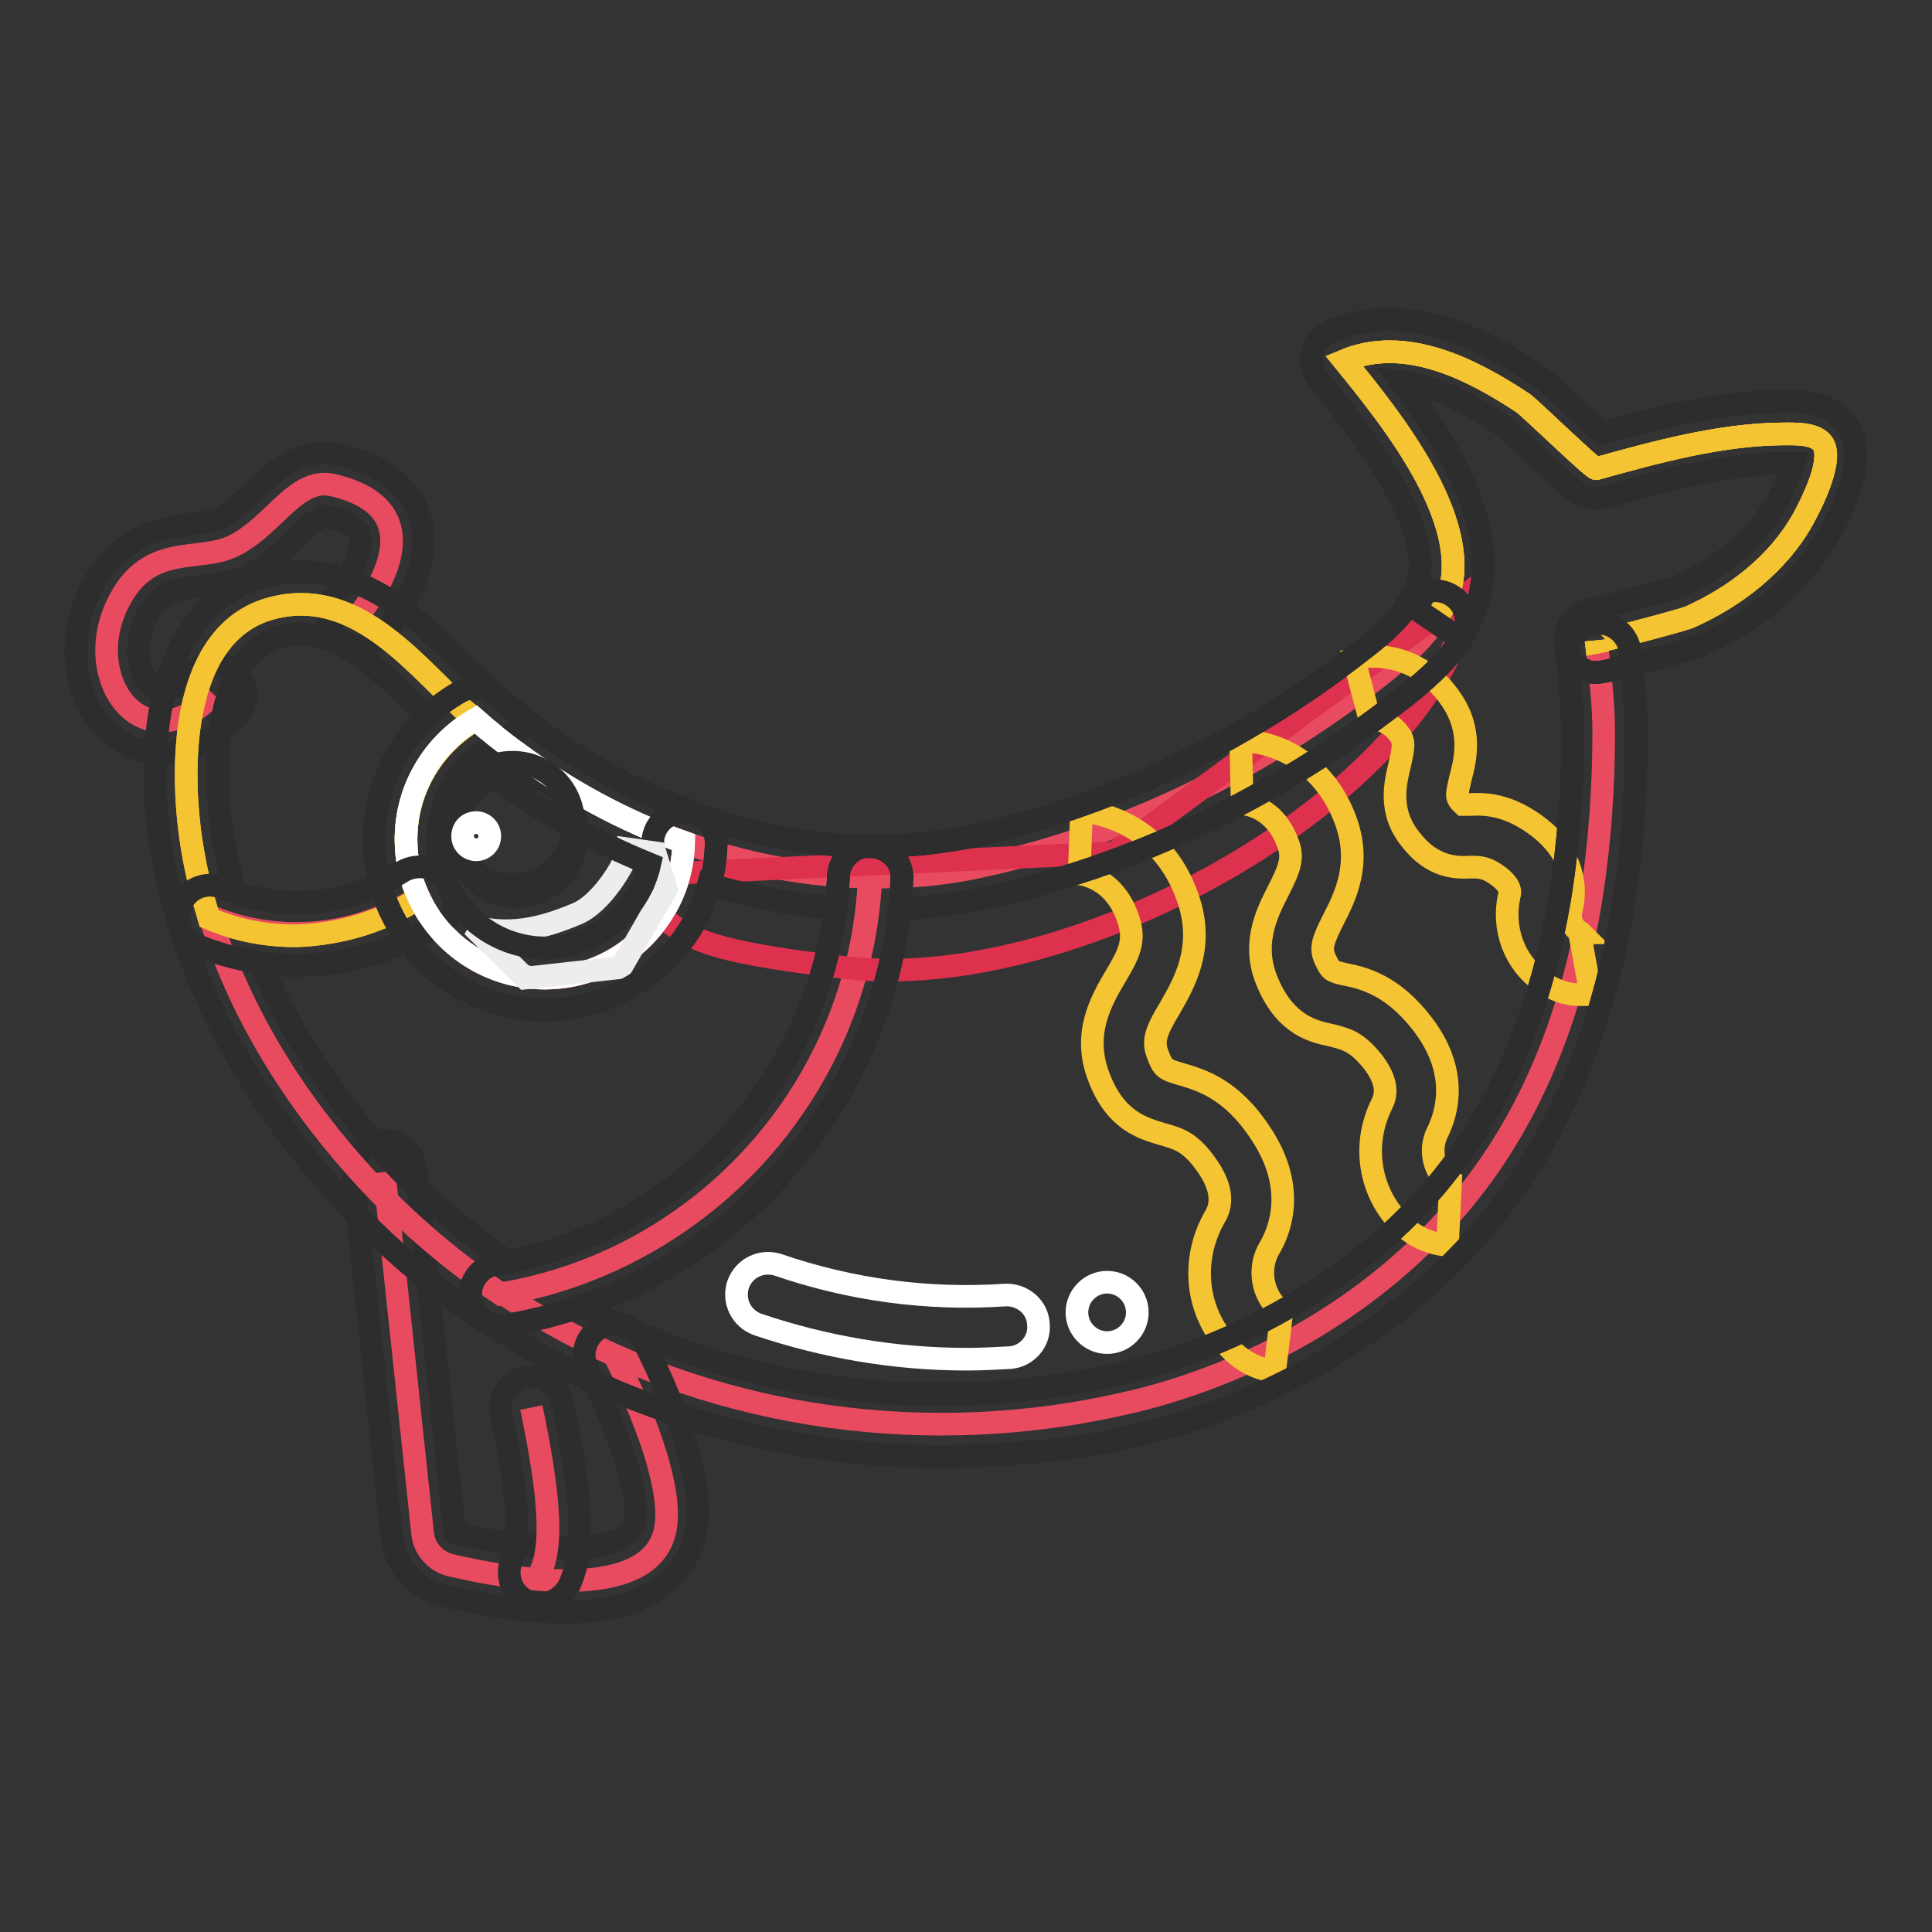 <?xml version="1.0" encoding="utf-8"?>
<!-- Svg Vector Icons : http://www.onlinewebfonts.com/icon -->
<!DOCTYPE svg PUBLIC "-//W3C//DTD SVG 1.1//EN" "http://www.w3.org/Graphics/SVG/1.1/DTD/svg11.dtd">
<svg version="1.1" xmlns="http://www.w3.org/2000/svg" xmlns:xlink="http://www.w3.org/1999/xlink" x="0px" y="0px" viewBox="0 0 256 256" enable-background="new 0 0 256 256" xml:space="preserve">
<rect x="0" y="0" width="256" height="256" fill="#333333" stroke="none"/>
<g> <path stroke-width="3" fill-opacity="0" stroke="#e84b60"  d="M190.1,82.4c-1.9,2.8-4.6,5-7.2,7.1c-15.7,12.3-34,21.3-53.4,25.4c-4.6,1-9.4,1.4-14.1,1.3 c-1.3,27.9-21.9,50.6-48.8,55.2c21.9,14.6,49.1,20.2,75.6,15.9c3-0.5,5.9-1.1,8.8-1.8c14.9-3.8,29-11.6,39.6-22.8 c11.6-12.1,17.7-27.7,20.3-44.1c1.1-7.1,1.6-14.3,1.6-21.5c0-3.6-0.4-7.1-0.8-10.6"/> <path stroke-width="3" fill-opacity="0" stroke="#2d2d2d"  d="M124.6,193c-7.7,0-15.3-0.8-22.9-2.4c-13.6-2.8-26.2-8.1-37.5-15.6c-1.4-0.9-2.1-2.6-1.8-4.3 c0.4-1.7,1.7-3,3.4-3.2c25.1-4.3,44.2-25.9,45.3-51.4c0.1-2.2,1.9-4,4.2-4c4.5,0.1,9-0.4,13.2-1.2c18.2-3.9,36.2-12.4,51.8-24.6 c2.4-1.8,4.8-3.9,6.4-6.2c1.3-1.9,3.9-2.4,5.8-1.1s2.4,3.9,1.1,5.8c-2.2,3.2-5.2,5.8-8.1,8c-16.6,13-35.7,22.1-55.2,26.2 c-3.6,0.8-7.3,1.2-11.1,1.4c-1.4,13-6.9,25.3-15.5,35c-7.2,8.1-16.4,14.1-26.5,17.7c19.4,10.3,41.8,13.9,64.3,10.3 c2.9-0.5,5.7-1,8.4-1.7c14.5-3.7,27.9-11.4,37.7-21.6c10-10.4,16.4-24.5,19.2-41.8c1-6.5,1.6-13.5,1.6-20.9c0-3.3-0.4-6.7-0.7-10.2 c-0.2-2.3,1.4-4.3,3.7-4.6c2.3-0.2,4.3,1.4,4.6,3.7c0.4,3.6,0.8,7.3,0.8,11.1c0,7.8-0.5,15.2-1.7,22.2c-3,19.1-10.2,34.7-21.3,46.3 c-10.9,11.4-25.7,19.9-41.6,23.9c-3,0.8-6,1.4-9.1,1.9C136.7,192.5,130.7,193,124.6,193z"/> <path stroke-width="3" fill-opacity="0" stroke="#ffffff"  d="M128.1,180.1c-9.5,0-18.8-1.6-27.7-4.6c-2.2-0.8-3.3-3.1-2.6-5.3c0.8-2.2,3.1-3.3,5.3-2.6 c9.6,3.3,19.8,4.7,30.1,4c2.3-0.1,4.3,1.6,4.4,3.9c0.2,2.3-1.6,4.3-3.9,4.4C131.9,180,130,180.1,128.1,180.1L128.1,180.1z"/> <path stroke-width="3" fill-opacity="0" stroke="#f5c432"  d="M211.7,86.6c-0.1-0.5-0.1-1.1-0.2-1.6c0,0.2,11-2.7,12.3-3.2c6.1-2.7,11.8-7.1,15.1-13 c1.1-2,3.8-7.3,2.8-9.7c-0.8-1.8-3.9-1.6-5.7-1.6c-8.2,0.1-16.6,2.4-24.5,4.6c-0.5,0-8.8-8.1-9.7-8.7c-6.8-4.5-15.6-9-23.7-5.6 c6,7.4,18.4,22.4,13.2,32.6c-0.4,0.7-0.8,1.4-1.2,2"/> <path stroke-width="3" fill-opacity="0" stroke="#2d2d2d"  d="M211.4,89.1c-0.7,0-1.3-0.2-2-0.6c-0.6-0.4-1.2-0.9-1.5-1.6l-0.3,0c-0.1-0.5-0.1-1.1-0.2-1.6 c-0.2-2.3,1.4-4.3,3.7-4.6h0.1c1.7-0.3,9.8-2.5,11.1-2.9c5.8-2.6,10.5-6.5,13.1-11.2c1.2-2.2,1.9-4,2.3-5.2H236 c-7.3,0.1-14.9,2.1-23.4,4.5c0,0,0,0-0.1,0c-0.4,0.1-0.9,0.2-1.3,0.1c-1.7-0.1-2.6-1-4.6-2.7c-1.1-1-2.4-2.3-3.7-3.5 s-3.1-2.9-3.6-3.3c-5.3-3.5-9.8-5.5-13.6-5.9c2.3,3.1,4.8,6.6,6.7,10.3c4.5,8.4,5.3,15.5,2.5,21.2c-0.4,0.9-0.9,1.7-1.5,2.5 l-6.9-4.7c0.3-0.5,0.6-1,0.9-1.5c3.9-7.8-7.8-22-12.7-28.1c-0.8-1-1.1-2.4-0.8-3.6c0.3-1.3,1.2-2.3,2.4-2.8 c10.2-4.4,20.7,1.3,27.6,5.9c0.6,0.4,1.5,1.2,4.6,4.1c1.1,1,2.7,2.5,3.8,3.5c8.2-2.3,15.8-4.1,23.5-4.2h0.4 c2.3-0.1,7.2-0.1,9.1,4.1c0.5,1.1,2,4.5-2.9,13.4c-3.5,6.3-9.5,11.5-17.1,14.8c-0.3,0.1-1.2,0.5-7.2,2.1c-1.5,0.4-2.9,0.8-4,1 C213.1,88.9,212.2,89.1,211.4,89.1L211.4,89.1z M222.1,77.9C222.1,77.9,222.1,77.9,222.1,77.9z"/> <path stroke-width="3" fill-opacity="0" stroke="#2d2d2d"  d="M124.6,193c-7.7,0-15.3-0.8-22.9-2.4c-13.6-2.8-26.2-8.1-37.5-15.6c-1.4-0.9-2.1-2.6-1.8-4.3 c0.4-1.7,1.7-3,3.4-3.2c25.1-4.3,44.2-25.9,45.3-51.4c0.1-2.2,1.9-4,4.2-4c4.5,0.1,9-0.4,13.2-1.2c18.2-3.9,36.2-12.4,51.8-24.6 c2.4-1.8,4.8-3.9,6.4-6.2c1.3-1.9,3.9-2.4,5.8-1.1s2.4,3.9,1.1,5.8c-2.2,3.2-5.2,5.8-8.1,8c-16.6,13-35.7,22.1-55.2,26.2 c-3.6,0.8-7.3,1.2-11.1,1.4c-1.4,13-6.9,25.3-15.5,35c-7.2,8.1-16.4,14.1-26.5,17.7c19.4,10.3,41.8,13.9,64.3,10.3 c2.9-0.5,5.7-1,8.4-1.7c14.5-3.7,27.9-11.4,37.7-21.6c10-10.4,16.4-24.5,19.2-41.8c1-6.5,1.6-13.5,1.6-20.9c0-3.3-0.4-6.7-0.7-10.2 c-0.2-2.3,1.4-4.3,3.7-4.6c2.3-0.2,4.3,1.4,4.6,3.7c0.4,3.6,0.8,7.3,0.8,11.1c0,7.8-0.5,15.2-1.7,22.2c-3,19.1-10.2,34.7-21.3,46.3 c-10.9,11.4-25.7,19.9-41.6,23.9c-3,0.8-6,1.4-9.1,1.9C136.7,192.5,130.7,193,124.6,193z"/> <path stroke-width="3" fill-opacity="0" stroke="#e84b60"  d="M50.9,155.3l5.1,47.9c0.2,2,1.7,3.7,3.7,4.2c7.7,1.8,26.2,5.1,28.4-4.5c1.7-7.3-6.6-23.1-6.6-23.1"/> <path stroke-width="3" fill-opacity="0" stroke="#2d2d2d"  d="M74.8,213.6c-5.4,0-11.2-1-16.1-2.2c-3.7-0.9-6.4-4-6.8-7.8l-5.1-47.9c-0.2-2.3,1.4-4.3,3.7-4.6 c2.3-0.2,4.3,1.4,4.6,3.7l5.1,47.9c0,0.3,0.2,0.5,0.5,0.5c10.2,2.4,18.6,2.6,22,0.4c0.8-0.5,1.2-1.1,1.4-1.9 c0.9-4-3.1-14.2-6.2-20.2c-1.1-2-0.3-4.5,1.7-5.6c2-1.1,4.5-0.3,5.6,1.7c0.1,0.2,2.2,4.2,4.1,9.2c2.8,7.3,3.7,12.8,2.8,16.7 c-0.7,3-2.5,5.4-5.1,7.1C83.8,212.9,79.5,213.6,74.8,213.6z"/> <path stroke-width="3" fill-opacity="0" stroke="#e84b60"  d="M47.5,81.5c0,0,11.8-13.6-3.3-17.2c-4.9-1.2-7.8,5.2-13,7.9c-4.6,2.5-11.3-0.5-15.4,7.4 c-5.4,10.2,3.2,22,12.5,12.4"/> <path stroke-width="3" fill-opacity="0" stroke="#2d2d2d"  d="M21.5,99.8c-2.3,0-4.4-0.8-6.1-2c-5.6-4-7-12.9-3.2-20.1c3.8-7.1,9.6-7.8,13.4-8.3c1.5-0.2,2.9-0.3,3.7-0.8 c1.5-0.8,2.8-2.1,4.2-3.4c2.9-2.8,6.5-6.2,11.7-4.9c7,1.7,9.5,5.3,10.4,8.1c2.3,7.2-4.2,15-4.9,15.8c-1.5,1.7-4.1,1.9-5.9,0.4 c-1.7-1.5-1.9-4.1-0.4-5.8c1.8-2.1,3.9-5.9,3.3-7.9c-0.5-1.4-3-2.2-4.4-2.5c-0.9-0.2-2.5,1.3-4,2.9c-1.7,1.6-3.6,3.4-6,4.7 c-2.2,1.2-4.6,1.5-6.7,1.7c-3.3,0.4-5.3,0.6-7.1,3.9c-2.2,4.2-0.9,8.3,0.8,9.5c1.7,1.2,3.9-0.6,5.1-1.9c1.6-1.7,4.2-1.7,5.9-0.1 c1.7,1.6,1.7,4.2,0.1,5.9C27.9,98.5,24.5,99.8,21.5,99.8z"/> <path stroke-width="3" fill-opacity="0" stroke="#e84b60"  d="M90.6,111.6c-0.2,10-8.4,18-18.4,18c-7.4,0-13.8-4.4-16.7-10.7c-4.7,3-10.3,4.8-16.2,4.8 c-4.1,0-7.9-0.8-11.5-2.3c3.8,12.2,10.6,23.4,19.1,33c5.8,6.6,12.4,12.3,19.5,17.1c26.9-4.6,47.6-27.4,48.8-55.3 C107,116.1,98.6,114.5,90.6,111.6z"/> <path stroke-width="3" fill-opacity="0" stroke="#2d2d2d"  d="M66.5,175.7c-0.8,0-1.6-0.2-2.3-0.7c-7.6-5-14.4-11-20.4-17.8c-9.5-10.7-16.2-22.4-20-34.5 c-0.5-1.5,0-3.2,1.2-4.3c1.2-1.1,2.9-1.4,4.4-0.8c3.1,1.3,6.5,2,9.9,2c5,0,9.8-1.4,14-4.1c1-0.6,2.3-0.8,3.4-0.5 c1.2,0.3,2.1,1.1,2.6,2.2c2.3,5,7.4,8.3,12.9,8.3c7.7,0,14.1-6.3,14.3-13.9c0-1.3,0.7-2.6,1.8-3.3c1.1-0.8,2.5-0.9,3.8-0.5 c7.8,2.8,15.6,4.3,23.3,4.4c1.1,0,2.2,0.5,3,1.3c0.8,0.8,1.2,1.9,1.1,3c-0.6,14.4-6.3,28.2-15.9,38.9 c-9.5,10.7-22.4,17.8-36.4,20.2C66.9,175.7,66.7,175.7,66.5,175.7z M34.5,127.6c3.6,8.4,8.8,16.5,15.5,24.2 c5.1,5.8,11,11,17.3,15.4c23-4.6,40.5-23.8,43.4-46.9c-5.6-0.4-11.2-1.5-16.8-3.1c-1,3.8-3.1,7.4-6,10.2c-4.2,4.2-9.8,6.4-15.8,6.4 c-7.2,0-14-3.5-18.2-9.2c-4.6,2.2-9.6,3.3-14.7,3.3C37.7,127.9,36.1,127.8,34.5,127.6z"/> <path stroke-width="3" fill-opacity="0" stroke="#f5c432"  d="M55.5,119c-1.1-2.4-1.7-5-1.7-7.7c0-6.8,3.7-12.7,9.2-15.9c-0.5-0.5-1.1-1-1.6-1.4 c-6.9-6.5-14.5-16.3-25.4-13.4c-12.4,3.3-12.2,21.9-10.5,31.9c0.5,3.1,1.3,6.2,2.2,9.2c3.5,1.5,7.4,2.3,11.5,2.3 C45.3,123.8,50.9,122,55.5,119z"/> <path stroke-width="3" fill-opacity="0" stroke="#2d2d2d"  d="M39.3,127.9c-4.5,0-8.9-0.9-13.1-2.6l-1.8-0.8l-0.6-1.9c-1-3.2-1.8-6.5-2.4-9.7C19,98.4,21,80.1,35,76.4 c5.2-1.4,10.5-0.5,15.6,2.5c4.1,2.4,7.7,6,10.8,9.1c1,1,2,1.9,2.9,2.8c0.5,0.4,1,0.9,1.5,1.4l4.3,3.8l-5,2.9 c-4.4,2.5-7.1,7.3-7.1,12.4c0,2.1,0.4,4.1,1.3,6l1.5,3.3l-3,2C52.3,126,45.9,127.9,39.3,127.9z M31.2,118.3 c2.6,0.9,5.3,1.3,8.1,1.3c3.9,0,7.7-0.9,11.1-2.5c-0.5-1.9-0.8-3.8-0.8-5.8c0-6.2,2.6-12.1,7-16.3c-0.4-0.4-0.7-0.7-1.1-1.1 c-6.9-6.9-11.9-11.2-18.4-9.5c-9.2,2.4-8.9,18.8-7.5,27.2C30.1,113.8,30.6,116.1,31.2,118.3z"/> <path stroke-width="3" fill-opacity="0" stroke="#ffffff"  d="M68.6,99.8c-1.9-1.4-3.8-2.9-5.6-4.5c-5.5,3.2-9.2,9.1-9.2,15.9c0,2.8,0.6,5.4,1.7,7.7 c2.9,6.3,9.3,10.7,16.7,10.7c10,0,18.2-8,18.4-18C82.7,108.8,75.2,104.7,68.6,99.8z"/> <path stroke-width="3" fill-opacity="0" stroke="#2d2d2d"  d="M72.2,133.8c-8.7,0-16.8-5.1-20.5-13.1c-1.4-3-2.1-6.2-2.1-9.5c0-8,4.3-15.5,11.3-19.5 c1.6-0.9,3.5-0.7,4.9,0.5c1.7,1.5,3.5,2.9,5.3,4.3c6.4,4.8,13.4,8.5,21,11.2c1.7,0.6,2.8,2.2,2.8,4c-0.1,5.9-2.5,11.5-6.8,15.6 C83.8,131.5,78.2,133.8,72.2,133.8L72.2,133.8z M62.8,100.6c-3,2.7-4.8,6.6-4.8,10.7c0,2.1,0.4,4.1,1.3,6c2.3,5,7.4,8.3,12.9,8.3 c6.7,0,12.5-4.8,13.9-11.1c-7.1-2.9-13.9-6.6-20-11.2C65,102.3,63.9,101.4,62.8,100.6L62.8,100.6z"/> <path stroke-width="3" fill-opacity="0" stroke="#2d2d2d"  d="M60.3,110.7c0,4.5,3.6,8.1,8.1,8.1c4.5,0,8.1-3.6,8.1-8.1c0-4.5-3.6-8.1-8.1-8.1S60.3,106.3,60.3,110.7 C60.3,110.7,60.3,110.7,60.3,110.7z"/> <path stroke-width="3" fill-opacity="0" stroke="#e84b60"  d="M90.6,111.6c-0.2,10-8.4,18-18.4,18c-7.4,0-13.8-4.4-16.7-10.7c-4.7,3-10.3,4.8-16.2,4.8 c-4.1,0-7.9-0.8-11.5-2.3c3.8,12.2,10.6,23.4,19.1,33c5.8,6.6,12.4,12.3,19.5,17.1c26.9-4.6,47.6-27.4,48.8-55.3 C107,116.1,98.6,114.5,90.6,111.6z"/> <path stroke-width="3" fill-opacity="0" stroke="#2d2d2d"  d="M66.5,175.7c-0.8,0-1.6-0.2-2.3-0.7c-7.6-5-14.4-11-20.4-17.8c-9.5-10.7-16.2-22.4-20-34.5 c-0.5-1.5,0-3.2,1.2-4.3c1.2-1.1,2.9-1.4,4.4-0.8c3.1,1.3,6.5,2,9.9,2c5,0,9.8-1.4,14-4.1c1-0.6,2.3-0.8,3.4-0.5 c1.2,0.3,2.1,1.1,2.6,2.2c2.3,5,7.4,8.3,12.9,8.3c7.7,0,14.1-6.3,14.3-13.9c0-1.3,0.7-2.6,1.8-3.3c1.1-0.8,2.5-0.9,3.8-0.5 c7.8,2.8,15.6,4.3,23.3,4.4c1.1,0,2.2,0.5,3,1.3c0.8,0.8,1.2,1.9,1.1,3c-0.6,14.4-6.3,28.2-15.9,38.9 c-9.5,10.7-22.4,17.8-36.4,20.2C66.9,175.7,66.7,175.7,66.5,175.7z M34.5,127.6c3.6,8.4,8.8,16.5,15.5,24.2 c5.1,5.8,11,11,17.3,15.4c23-4.6,40.5-23.8,43.4-46.9c-5.6-0.4-11.2-1.5-16.8-3.1c-1,3.8-3.1,7.4-6,10.2c-4.2,4.2-9.8,6.4-15.8,6.4 c-7.2,0-14-3.5-18.2-9.2c-4.6,2.2-9.6,3.3-14.7,3.3C37.7,127.9,36.1,127.8,34.5,127.6z"/> <path stroke-width="3" fill-opacity="0" stroke="#dd314e"  d="M89.8,115.7c0,0-7.2,2-3.2,5c4.7,3.5,5.7,5.2,25.3,7.5c31.8,3.8,79.6-24.5,82.7-49.7l-47,34.5L89.8,115.7z" /> <path stroke-width="3" fill-opacity="0" stroke="#2d2d2d"  d="M66.5,175.7c-0.8,0-1.6-0.2-2.3-0.7c-7.6-5-14.4-11-20.4-17.8c-9.5-10.7-16.2-22.4-20-34.5 c-0.5-1.5,0-3.2,1.2-4.3c1.2-1.1,2.9-1.4,4.4-0.8c3.1,1.3,6.5,2,9.9,2c5,0,9.8-1.4,14-4.1c1-0.6,2.3-0.8,3.4-0.5 c1.2,0.3,2.1,1.1,2.6,2.2c2.3,5,7.4,8.3,12.9,8.3c7.7,0,14.1-6.3,14.3-13.9c0-1.3,0.7-2.6,1.8-3.3c1.1-0.8,2.5-0.9,3.8-0.5 c7.8,2.8,15.6,4.3,23.3,4.4c1.1,0,2.2,0.5,3,1.3c0.8,0.8,1.2,1.9,1.1,3c-0.6,14.4-6.3,28.2-15.9,38.9 c-9.5,10.7-22.4,17.8-36.4,20.2C66.9,175.7,66.7,175.7,66.5,175.7z M34.5,127.6c3.6,8.4,8.8,16.5,15.5,24.2 c5.1,5.8,11,11,17.3,15.4c23-4.6,40.5-23.8,43.4-46.9c-5.6-0.4-11.2-1.5-16.8-3.1c-1,3.8-3.1,7.4-6,10.2c-4.2,4.2-9.8,6.4-15.8,6.4 c-7.2,0-14-3.5-18.2-9.2c-4.6,2.2-9.6,3.3-14.7,3.3C37.7,127.9,36.1,127.8,34.5,127.6z"/> <path stroke-width="3" fill-opacity="0" stroke="#f5c432"  d="M55.5,119c-1.1-2.4-1.7-5-1.7-7.7c0-6.8,3.7-12.7,9.2-15.9c-0.5-0.5-1.1-1-1.6-1.4 c-6.9-6.5-14.5-16.3-25.4-13.4c-12.4,3.3-12.2,21.9-10.5,31.9c0.5,3.1,1.3,6.2,2.2,9.2c3.5,1.5,7.4,2.3,11.5,2.3 C45.3,123.8,50.9,122,55.5,119z"/> <path stroke-width="3" fill-opacity="0" stroke="#2d2d2d"  d="M39.3,127.9c-4.5,0-8.9-0.9-13.1-2.6l-1.8-0.8l-0.6-1.9c-1-3.2-1.8-6.5-2.4-9.7C19,98.4,21,80.1,35,76.4 c5.2-1.4,10.5-0.5,15.6,2.5c4.1,2.4,7.7,6,10.8,9.1c1,1,2,1.9,2.9,2.8c0.5,0.4,1,0.9,1.5,1.4l4.3,3.8l-5,2.9 c-4.4,2.5-7.1,7.3-7.1,12.4c0,2.1,0.4,4.1,1.3,6l1.5,3.3l-3,2C52.3,126,45.9,127.9,39.3,127.9z M31.2,118.3 c2.6,0.9,5.3,1.3,8.1,1.3c3.9,0,7.7-0.9,11.1-2.5c-0.5-1.9-0.8-3.8-0.8-5.8c0-6.2,2.6-12.1,7-16.3c-0.4-0.4-0.7-0.7-1.1-1.1 c-6.9-6.9-11.9-11.2-18.4-9.5c-9.2,2.4-8.9,18.8-7.5,27.2C30.1,113.8,30.6,116.1,31.2,118.3z"/> <path stroke-width="3" fill-opacity="0" stroke="#ffffff"  d="M68.6,99.8c-1.9-1.4-3.8-2.9-5.6-4.5c-5.5,3.2-9.2,9.1-9.2,15.9c0,2.8,0.6,5.4,1.7,7.7 c2.9,6.3,9.3,10.7,16.7,10.7c10,0,18.2-8,18.4-18C82.7,108.8,75.2,104.7,68.6,99.8z"/> <path stroke-width="3" fill-opacity="0" stroke="#2d2d2d"  d="M72.2,133.8c-8.7,0-16.8-5.1-20.5-13.1c-1.4-3-2.1-6.2-2.1-9.5c0-8,4.3-15.5,11.3-19.5 c1.6-0.9,3.5-0.7,4.9,0.5c1.7,1.5,3.5,2.9,5.3,4.3c6.4,4.8,13.4,8.5,21,11.2c1.7,0.6,2.8,2.2,2.8,4c-0.1,5.9-2.5,11.5-6.8,15.6 C83.8,131.5,78.2,133.8,72.2,133.8L72.2,133.8z M62.8,100.6c-3,2.7-4.8,6.6-4.8,10.7c0,2.1,0.4,4.1,1.3,6c2.3,5,7.4,8.3,12.9,8.3 c6.7,0,12.5-4.8,13.9-11.1c-7.1-2.9-13.9-6.6-20-11.2C65,102.3,63.9,101.4,62.8,100.6L62.8,100.6z"/> <path stroke-width="3" fill-opacity="0" stroke="#2d2d2d"  d="M59.8,109.1c0,4.5,3.6,8.1,8.1,8.1c4.5,0,8.1-3.6,8.1-8.1l0,0c0-4.5-3.6-8.1-8.1-8.1S59.8,104.6,59.8,109.1 C59.8,109.1,59.8,109.1,59.8,109.1z"/> <path stroke-width="3" fill-opacity="0" stroke="#ffffff"  d="M61.3,110.8c0,1,0.8,1.8,1.8,1.8c1,0,1.8-0.8,1.8-1.8c0,0,0,0,0,0c0-1-0.8-1.8-1.8-1.8 C62,109,61.3,109.8,61.3,110.8L61.3,110.8z"/> <path stroke-width="3" fill-opacity="0" stroke="#2d2d2d"  d="M66.5,175.7c-0.8,0-1.6-0.2-2.3-0.7c-7.6-5-14.4-11-20.4-17.8c-9.5-10.7-16.2-22.4-20-34.5 c-0.5-1.5,0-3.2,1.2-4.3c1.2-1.1,2.9-1.4,4.4-0.8c3.1,1.3,6.5,2,9.9,2c5,0,9.8-1.4,14-4.1c1-0.6,2.3-0.8,3.4-0.5 c1.2,0.3,2.1,1.1,2.6,2.2c2.3,5,7.4,8.3,12.9,8.3c7.7,0,14.1-6.3,14.3-13.9c0-1.3,0.7-2.6,1.8-3.3c1.1-0.8,2.5-0.9,3.8-0.5 c7.8,2.8,15.6,4.3,23.3,4.4c1.1,0,2.2,0.5,3,1.3c0.8,0.8,1.2,1.9,1.1,3c-0.6,14.4-6.3,28.2-15.9,38.9 c-9.5,10.7-22.4,17.8-36.4,20.2C66.9,175.7,66.7,175.7,66.5,175.7z M34.5,127.6c3.6,8.4,8.8,16.5,15.5,24.2 c5.1,5.8,11,11,17.3,15.4c23-4.6,40.5-23.8,43.4-46.9c-5.6-0.4-11.2-1.5-16.8-3.1c-1,3.8-3.1,7.4-6,10.2c-4.2,4.2-9.8,6.4-15.8,6.4 c-7.2,0-14-3.5-18.2-9.2c-4.6,2.2-9.6,3.3-14.7,3.3C37.7,127.9,36.1,127.8,34.5,127.6z"/> <path stroke-width="3" fill-opacity="0" stroke="#2d2d2d"  d="M124.6,193c-7.7,0-15.3-0.8-22.9-2.4c-13.6-2.8-26.2-8.1-37.5-15.6c-1.4-0.9-2.1-2.6-1.8-4.3 c0.4-1.7,1.7-3,3.4-3.2c25.1-4.3,44.2-25.9,45.3-51.4c0.1-2.2,1.9-4,4.2-4c4.5,0.1,9-0.4,13.2-1.2c18.2-3.9,36.2-12.4,51.8-24.6 c2.4-1.8,4.8-3.9,6.4-6.2c1.3-1.9,3.9-2.4,5.8-1.1s2.4,3.9,1.1,5.8c-2.2,3.2-5.2,5.8-8.1,8c-16.6,13-35.7,22.1-55.2,26.2 c-3.6,0.8-7.3,1.2-11.1,1.4c-1.4,13-6.9,25.3-15.5,35c-7.2,8.1-16.4,14.1-26.5,17.7c19.4,10.3,41.8,13.9,64.3,10.3 c2.9-0.5,5.7-1,8.4-1.7c14.5-3.7,27.9-11.4,37.7-21.6c10-10.4,16.4-24.5,19.2-41.8c1-6.5,1.6-13.5,1.6-20.9c0-3.3-0.4-6.7-0.7-10.2 c-0.2-2.3,1.4-4.3,3.7-4.6c2.3-0.2,4.3,1.4,4.6,3.7c0.4,3.6,0.8,7.3,0.8,11.1c0,7.8-0.5,15.2-1.7,22.2c-3,19.1-10.2,34.7-21.3,46.3 c-10.9,11.4-25.7,19.9-41.6,23.9c-3,0.8-6,1.4-9.1,1.9C136.7,192.5,130.7,193,124.6,193z"/> <path stroke-width="3" fill-opacity="0" stroke="#f5c432"  d="M211.7,86.6c-0.1-0.5-0.1-1.1-0.2-1.6c0,0.2,11-2.7,12.3-3.2c6.1-2.7,11.8-7.1,15.1-13 c1.1-2,3.8-7.3,2.8-9.7c-0.8-1.8-3.9-1.6-5.7-1.6c-8.2,0.1-16.6,2.4-24.5,4.6c-0.5,0-8.8-8.1-9.7-8.7c-6.8-4.5-15.6-9-23.7-5.6 c6,7.4,18.4,22.4,13.2,32.6c-0.4,0.7-0.8,1.4-1.2,2"/> <path stroke-width="3" fill-opacity="0" stroke="#2d2d2d"  d="M211.4,89.1c-0.7,0-1.3-0.2-2-0.6c-0.6-0.4-1.2-0.9-1.5-1.6l-0.3,0c-0.1-0.5-0.1-1.1-0.2-1.6 c-0.2-2.3,1.4-4.3,3.7-4.6h0.1c1.7-0.3,9.8-2.5,11.1-2.9c5.8-2.6,10.5-6.5,13.1-11.2c1.2-2.2,1.9-4,2.3-5.2H236 c-7.3,0.1-14.9,2.1-23.4,4.5c0,0,0,0-0.1,0c-0.4,0.1-0.9,0.2-1.3,0.1c-1.7-0.1-2.6-1-4.6-2.7c-1.1-1-2.4-2.3-3.7-3.5 s-3.1-2.9-3.6-3.3c-5.3-3.5-9.8-5.5-13.6-5.9c2.3,3.1,4.8,6.6,6.7,10.3c4.5,8.4,5.3,15.5,2.5,21.2c-0.4,0.9-0.9,1.7-1.5,2.5 l-6.9-4.7c0.3-0.5,0.6-1,0.9-1.5c3.9-7.8-7.8-22-12.7-28.1c-0.8-1-1.1-2.4-0.8-3.6c0.3-1.3,1.2-2.3,2.4-2.8 c10.2-4.4,20.7,1.3,27.6,5.9c0.6,0.4,1.5,1.2,4.6,4.1c1.1,1,2.7,2.5,3.8,3.5c8.2-2.3,15.8-4.1,23.5-4.2h0.4 c2.3-0.1,7.2-0.1,9.1,4.1c0.5,1.1,2,4.5-2.9,13.4c-3.5,6.3-9.5,11.5-17.1,14.8c-0.3,0.1-1.2,0.5-7.2,2.1c-1.5,0.4-2.9,0.8-4,1 C213.1,88.9,212.2,89.1,211.4,89.1L211.4,89.1z M222.1,77.9C222.1,77.9,222.1,77.9,222.1,77.9z"/> <path stroke-width="3" fill-opacity="0" stroke="#2d2d2d"  d="M124.6,193c-7.7,0-15.3-0.8-22.9-2.4c-13.6-2.8-26.2-8.1-37.5-15.6c-1.4-0.9-2.1-2.6-1.8-4.3 c0.4-1.7,1.7-3,3.4-3.2c25.1-4.3,44.2-25.9,45.3-51.4c0.1-2.2,1.9-4,4.2-4c4.5,0.1,9-0.4,13.2-1.2c18.2-3.9,36.2-12.4,51.8-24.6 c2.4-1.8,4.8-3.9,6.4-6.2c1.3-1.9,3.9-2.4,5.8-1.1s2.4,3.9,1.1,5.8c-2.2,3.2-5.2,5.8-8.1,8c-16.6,13-35.7,22.1-55.2,26.2 c-3.6,0.8-7.3,1.2-11.1,1.4c-1.4,13-6.9,25.3-15.5,35c-7.2,8.1-16.4,14.1-26.5,17.7c19.4,10.3,41.8,13.9,64.3,10.3 c2.9-0.5,5.7-1,8.4-1.7c14.5-3.7,27.9-11.4,37.7-21.6c10-10.4,16.4-24.5,19.2-41.8c1-6.5,1.6-13.5,1.6-20.9c0-3.3-0.4-6.7-0.7-10.2 c-0.2-2.3,1.4-4.3,3.7-4.6c2.3-0.2,4.3,1.4,4.6,3.7c0.4,3.6,0.8,7.3,0.8,11.1c0,7.8-0.5,15.2-1.7,22.2c-3,19.1-10.2,34.7-21.3,46.3 c-10.9,11.4-25.7,19.9-41.6,23.9c-3,0.8-6,1.4-9.1,1.9C136.7,192.5,130.7,193,124.6,193z"/> <path stroke-width="3" fill-opacity="0" stroke="#e84b60"  d="M70.4,186.5c2.7,12.8,2.7,18.7,1.2,21.8"/> <path stroke-width="3" fill-opacity="0" stroke="#2d2d2d"  d="M71.6,212.5c-0.6,0-1.2-0.1-1.8-0.4c-2.1-1-2.9-3.5-1.9-5.6c0.8-1.7,1.2-6.3-1.5-19.1 c-0.5-2.2,1-4.4,3.2-4.9c2.2-0.5,4.4,1,4.9,3.2c2.8,13,3,20,0.9,24.4C74.6,211.6,73.1,212.5,71.6,212.5z"/> <path stroke-width="3" fill-opacity="0" stroke="#f5c432"  d="M168.9,181.7c-2.7-0.3-5.2-1.8-7-4.3c-3.6-4.7-3.9-11-0.9-16.2c0.4-0.7,1.6-2.8-0.9-6.5 c-2.3-3.4-3.9-3.8-6-4.4c-2.7-0.8-6.3-1.8-8.5-7.6c-2.2-5.7,0.3-10.1,2.2-13.3c1.8-3,2.6-4.7,1.8-7.3c-1.8-6-6.6-6.3-6.6-6.3 l0.3-8.3c0.4,0,10.7,0.6,14.3,12.1c1.9,6.2-0.7,10.7-2.6,14c-1.8,3-2.3,4.3-1.6,6.1c0.7,1.9,1,2,3,2.6c2.7,0.8,6.7,1.9,10.6,7.8 c4.7,7,2.8,12.6,1.2,15.3c-1.3,2.2-1.1,5,0.3,7c0.7,1,1.2,1,1.4,1L168.9,181.7L168.9,181.7z"/> <path stroke-width="3" fill-opacity="0" stroke="#f5c432"  d="M191.8,165c-2.6-0.2-5-1.4-6.9-3.6c-3.6-4.2-4.3-10.1-1.8-15.1c0.5-1,1-2.7-1.1-5.5 c-2.2-2.8-3.6-3.1-5.5-3.6c-2.4-0.5-6-1.3-8.4-6.7c-2.4-5.2-0.3-9.4,1.3-12.5c1.4-2.8,2.1-4.3,1.2-6.4c-1.8-4.8-5.7-5.1-6.1-5.1 h0.1l-0.2-8.3c3.7-0.1,10.8,2.1,13.9,10.5c2.1,5.7,0,10-1.6,13.1c-1.4,2.8-1.8,3.8-1.1,5.3c0.7,1.5,0.8,1.6,2.6,2 c2.5,0.5,6.3,1.4,10.3,6.6c4.8,6.3,3.3,11.6,2,14.3c-1,1.9-0.7,4.3,0.6,5.9c0.4,0.5,0.8,0.7,1.1,0.8L191.8,165L191.8,165z"/> <path stroke-width="3" fill-opacity="0" stroke="#f5c432"  d="M209.3,131.8c-1.7,0-3.4-0.6-5-1.7c-3.7-2.6-5.3-7.1-4.3-11.5c0.1-0.3,0.3-1.1-1.3-2.4 c-1.7-1.3-2.5-1.3-3.8-1.3c-1.9,0.1-5.1,0.1-8-3.7c-3-3.7-2-7.5-1.4-10c0.5-2.2,0.6-2.9,0-3.8c-1.8-2.5-4-2.1-4-2.1l-2.1-8 c2.9-0.8,8.9-0.5,12.9,5.4c2.8,4.1,1.9,7.9,1.2,10.5c-0.5,2.1-0.5,2.4-0.1,2.9c0.2,0.3,0.4,0.4,0.5,0.5c0.2,0,0.6,0,0.9,0 c1.9-0.1,5.1-0.1,9.2,3.1c3.7,2.9,5.2,6.9,4.2,10.9c-0.3,1.1,0.1,2.2,1,2.8c0.2,0.1,0.3,0.2,0.3,0.2c0,0-0.1,0-0.2,0l1.5,8.2 C210.3,131.8,209.8,131.8,209.3,131.8L209.3,131.8z"/> <path stroke-width="3" fill-opacity="0" stroke="#2d2d2d"  d="M124.6,193c-7.7,0-15.3-0.8-22.9-2.4c-13.6-2.8-26.2-8.1-37.5-15.6c-1.4-0.9-2.1-2.6-1.8-4.3 c0.4-1.7,1.7-3,3.4-3.2c25.1-4.3,44.2-25.9,45.3-51.4c0.1-2.2,1.9-4,4.2-4c4.5,0.1,9-0.4,13.2-1.2c18.2-3.9,36.2-12.4,51.8-24.6 c2.4-1.8,4.8-3.9,6.4-6.2c1.3-1.9,3.9-2.4,5.8-1.1s2.4,3.9,1.1,5.8c-2.2,3.2-5.2,5.8-8.1,8c-16.6,13-35.7,22.1-55.2,26.2 c-3.6,0.8-7.3,1.2-11.1,1.4c-1.4,13-6.9,25.3-15.5,35c-7.2,8.1-16.4,14.1-26.5,17.7c19.4,10.3,41.8,13.9,64.3,10.3 c2.9-0.5,5.7-1,8.4-1.7c14.5-3.7,27.9-11.4,37.7-21.6c10-10.4,16.4-24.5,19.2-41.8c1-6.5,1.6-13.5,1.6-20.9c0-3.3-0.4-6.7-0.7-10.2 c-0.2-2.3,1.4-4.3,3.7-4.6c2.3-0.2,4.3,1.4,4.6,3.7c0.4,3.6,0.8,7.3,0.8,11.1c0,7.8-0.5,15.2-1.7,22.2c-3,19.1-10.2,34.7-21.3,46.3 c-10.9,11.4-25.7,19.9-41.6,23.9c-3,0.8-6,1.4-9.1,1.9C136.7,192.5,130.7,193,124.6,193z"/> <path stroke-width="3" fill-opacity="0" stroke="#f5c432"  d="M211.7,86.6c-0.1-0.5-0.1-1.1-0.2-1.6c0,0.2,11-2.7,12.3-3.2c6.1-2.7,11.8-7.1,15.1-13 c1.1-2,3.8-7.3,2.8-9.7c-0.8-1.8-3.9-1.6-5.7-1.6c-8.2,0.1-16.6,2.4-24.5,4.6c-0.5,0-8.8-8.1-9.7-8.7c-6.8-4.5-15.6-9-23.7-5.6 c6,7.4,18.4,22.4,13.2,32.6c-0.4,0.7-0.8,1.4-1.2,2"/> <path stroke-width="3" fill-opacity="0" stroke="#2d2d2d"  d="M211.4,89.1c-0.7,0-1.3-0.2-2-0.6c-0.6-0.4-1.2-0.9-1.5-1.6l-0.3,0c-0.1-0.5-0.1-1.1-0.2-1.6 c-0.2-2.3,1.4-4.3,3.7-4.6h0.1c1.7-0.3,9.8-2.5,11.1-2.9c5.8-2.6,10.5-6.5,13.1-11.2c1.2-2.2,1.9-4,2.3-5.2H236 c-7.3,0.1-14.9,2.1-23.4,4.5c0,0,0,0-0.1,0c-0.4,0.1-0.9,0.2-1.3,0.1c-1.7-0.1-2.6-1-4.6-2.7c-1.1-1-2.4-2.3-3.7-3.5 s-3.1-2.9-3.6-3.3c-5.3-3.5-9.8-5.5-13.6-5.9c2.3,3.1,4.8,6.6,6.7,10.3c4.5,8.4,5.3,15.5,2.5,21.2c-0.4,0.9-0.9,1.7-1.5,2.5 l-6.9-4.7c0.3-0.5,0.6-1,0.9-1.5c3.9-7.8-7.8-22-12.7-28.1c-0.8-1-1.1-2.4-0.8-3.6c0.3-1.3,1.2-2.3,2.4-2.8 c10.2-4.4,20.7,1.3,27.6,5.9c0.6,0.4,1.5,1.2,4.6,4.1c1.1,1,2.7,2.5,3.8,3.5c8.2-2.3,15.8-4.1,23.5-4.2h0.4 c2.3-0.1,7.2-0.1,9.1,4.1c0.5,1.1,2,4.5-2.9,13.4c-3.5,6.3-9.5,11.5-17.1,14.8c-0.3,0.1-1.2,0.5-7.2,2.1c-1.5,0.4-2.9,0.8-4,1 C213.1,88.9,212.2,89.1,211.4,89.1L211.4,89.1z M222.1,77.9C222.1,77.9,222.1,77.9,222.1,77.9z"/> <path stroke-width="3" fill-opacity="0" stroke="#2d2d2d"  d="M124.6,193c-7.7,0-15.3-0.8-22.9-2.4c-13.6-2.8-26.2-8.1-37.5-15.6c-1.4-0.9-2.1-2.6-1.8-4.3 c0.4-1.7,1.7-3,3.4-3.2c25.1-4.3,44.2-25.9,45.3-51.4c0.1-2.2,1.9-4,4.2-4c4.5,0.1,9-0.4,13.2-1.2c18.2-3.9,36.2-12.4,51.8-24.6 c2.4-1.8,4.8-3.9,6.4-6.2c1.3-1.9,3.9-2.4,5.8-1.1s2.4,3.9,1.1,5.8c-2.2,3.2-5.2,5.8-8.1,8c-16.6,13-35.7,22.1-55.2,26.2 c-3.6,0.8-7.3,1.2-11.1,1.4c-1.4,13-6.9,25.3-15.5,35c-7.2,8.1-16.4,14.1-26.5,17.7c19.4,10.3,41.8,13.9,64.3,10.3 c2.9-0.5,5.7-1,8.4-1.7c14.5-3.7,27.9-11.4,37.7-21.6c10-10.4,16.4-24.5,19.2-41.8c1-6.5,1.6-13.5,1.6-20.9c0-3.3-0.4-6.7-0.7-10.2 c-0.2-2.3,1.4-4.3,3.7-4.6c2.3-0.2,4.3,1.4,4.6,3.7c0.4,3.6,0.8,7.3,0.8,11.1c0,7.8-0.5,15.2-1.7,22.2c-3,19.1-10.2,34.7-21.3,46.3 c-10.9,11.4-25.7,19.9-41.6,23.9c-3,0.8-6,1.4-9.1,1.9C136.7,192.5,130.7,193,124.6,193z"/> <path stroke-width="3" fill-opacity="0" stroke="#ffffff"  d="M142.7,173.9c0,2.2,1.8,4,4,4c2.2,0,4-1.8,4-4c0,0,0,0,0,0c0-2.2-1.8-4-4-4 C144.5,169.9,142.7,171.7,142.7,173.9C142.7,173.9,142.7,173.9,142.7,173.9z"/> <path stroke-width="3" fill-opacity="0" stroke="#ededec"  d="M83.3,112.5c0,0,0,0.1-0.1,0.3c-0.3,1.5-3.4,6.9-6.8,8.3c-3.4,1.4-8.3,3.2-13.8,1.6l7,6.9l12.7-1.4l6-10.4 l-1.5-4.8L83.3,112.5L83.3,112.5z"/> <path stroke-width="3" fill-opacity="0" stroke="#2d2d2d"  d="M72.2,133.8c-8.7,0-16.8-5.1-20.5-13.1c-1.4-3-2.1-6.2-2.1-9.5c0-8,4.3-15.5,11.3-19.5 c1.6-0.9,3.5-0.7,4.9,0.5c1.7,1.5,3.5,2.9,5.3,4.3c6.4,4.8,13.4,8.5,21,11.2c1.7,0.6,2.8,2.2,2.8,4c-0.1,5.9-2.5,11.5-6.8,15.6 C83.8,131.5,78.2,133.8,72.2,133.8L72.2,133.8z M62.8,100.6c-3,2.7-4.8,6.6-4.8,10.7c0,2.1,0.4,4.1,1.3,6c2.3,5,7.4,8.3,12.9,8.3 c6.7,0,12.5-4.8,13.9-11.1c-7.1-2.9-13.9-6.6-20-11.2C65,102.3,63.9,101.4,62.8,100.6L62.8,100.6z"/></g>
</svg>